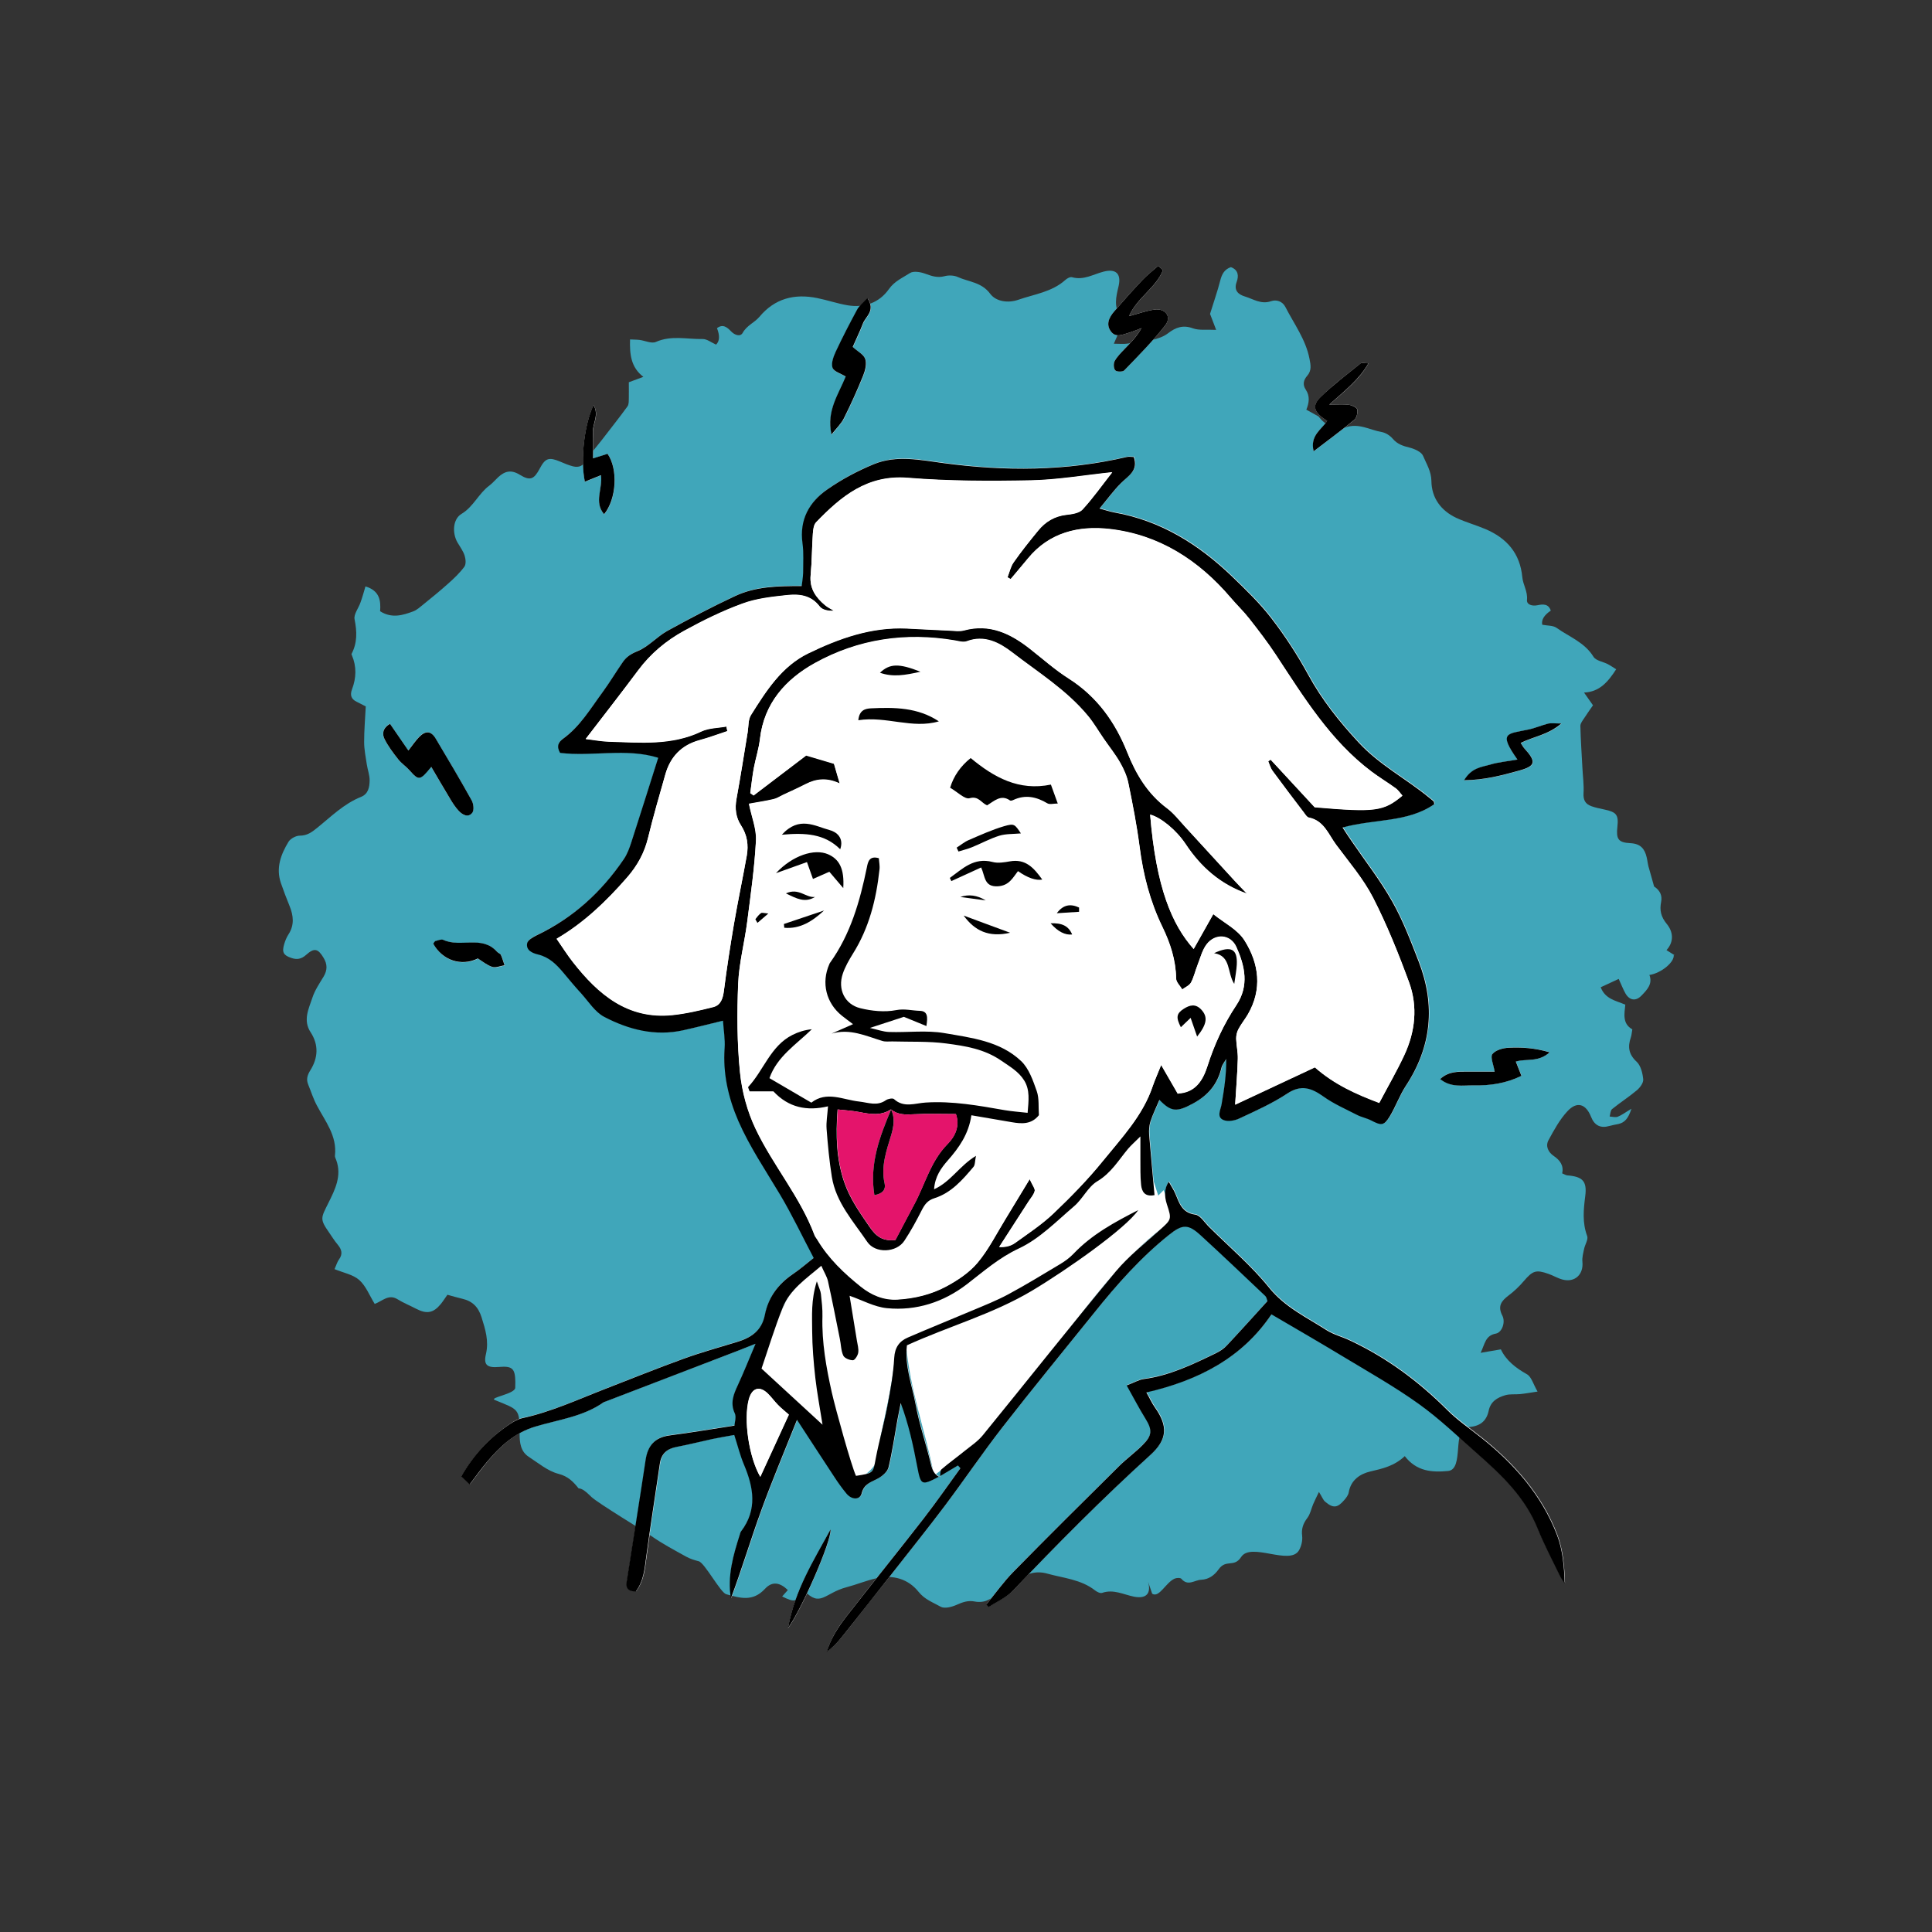 <?xml version="1.0" encoding="UTF-8"?>
<svg id="Ebene_4" data-name="Ebene 4" xmlns="http://www.w3.org/2000/svg" viewBox="0 0 190 190">
  <rect x="0" y="0" width="190" height="190" fill="#333333" stroke="none"/>
  <defs>
    <style>
      .cls-1, .cls-2, .cls-3, .cls-4 {
        stroke-width: 0px;
      }

      .cls-2 {
        fill: #40a6ba;
      }

      .cls-3 {
        fill: #e4146b;
      }

      .cls-4 {
        fill: #fff;
      }
    </style>
  </defs>
  <g>
    <path class="cls-2" d="m164.67,93.93c-.23-.14-.46-.29-.78-.49.8-.88.61-1.87.03-2.57-.58-.71-.72-1.34-.56-2.17.13-.64-.12-1.15-.69-1.52l-.48-1.71c-.13-.37-.16-.78-.25-1.16-.2-.85-.61-1.34-1.61-1.39-1.21-.06-1.4-.43-1.27-1.61.13-1.17-.09-1.45-1.28-1.7-.43-.09-.87-.18-1.29-.33-.58-.21-.8-.61-.76-1.27.05-.83-.07-1.66-.11-2.49-.07-1.38-.17-2.75-.2-4.13,0-.26.22-.53.38-.77.26-.41.55-.81.86-1.26-.27-.39-.52-.74-.88-1.25,1.54-.07,2.36-1.06,3.16-2.29-.27-.17-.53-.35-.81-.5-.48-.25-1.18-.34-1.42-.73-.87-1.42-2.39-1.96-3.64-2.85-.34-.24-.89-.2-1.4-.3q-.15-.72.84-1.39c-.23-.69-.76-.64-1.31-.53-.51.11-1.08-.05-1.03-.53.08-.83-.39-1.48-.46-2.22-.22-2.37-1.54-3.85-3.63-4.74-.94-.4-1.93-.67-2.86-1.1-1.51-.71-2.43-1.96-2.45-3.61-.01-.97-.49-1.7-.82-2.49-.16-.39-.83-.68-1.32-.81-.65-.16-1.2-.33-1.66-.87-.27-.32-.71-.6-1.12-.67-1.17-.2-2.21-.91-3.56-.44-.91.31-1.98-.22-2.61-1.08l-1.21-.67c.28-.69.37-1.33-.06-1.98-.33-.49-.21-.95.15-1.36.45-.52.34-1.06.22-1.67-.37-1.9-1.52-3.43-2.37-5.09-.29-.57-.89-.75-1.41-.57-.98.34-1.74-.21-2.56-.46-.67-.2-1.13-.6-.82-1.44.22-.6.16-1.18-.57-1.45-.66.23-.89.71-1.05,1.33-.26,1.03-.62,2.03-1,3.27.11.29.32.85.6,1.57-.94-.05-1.67.07-2.28-.15-.98-.36-1.69-.1-2.46.49-.44.34-1.03.53-1.58.66-.82.18-1.66.26-2.5.36-.32.04-.65,0-1.24,0,.25-.59.44-.96.55-1.35.11-.4.36-.99.18-1.22-.79-1.02-.51-2.04-.26-3.11.27-1.19-.26-1.72-1.47-1.41-1.03.26-1.97.88-3.12.55-.18-.05-.49.12-.66.28-1.32,1.18-3.04,1.39-4.62,1.94-1,.35-2.19.18-2.76-.59-.85-1.15-2.11-1.16-3.19-1.65-.37-.17-.9-.19-1.3-.08-.68.18-1.23,0-1.86-.23-.47-.18-1.19-.31-1.54-.08-.72.47-1.52.79-2.08,1.59-.95,1.34-2.42,1.86-4.07,1.58-1-.17-1.98-.51-2.98-.71-2.23-.45-4.16.03-5.68,1.85-.48.57-1.24.84-1.64,1.57-.23.42-.79.23-1.15-.15-.38-.4-.8-.75-1.38-.31q.44,1.11-.09,1.62c-.47-.21-.9-.56-1.32-.55-1.53.03-3.08-.39-4.61.29-.42.18-1.05-.13-1.58-.2-.31-.04-.63-.03-.95-.05-.04,1.46.08,2.74,1.31,3.68-.58.22-.99.37-1.43.53,0,.55.01,1.03,0,1.52-.01.29.02.64-.13.85-.81,1.12-1.67,2.19-2.51,3.29-.51.66-1.08,1.28-1.51,1.99-.34.57-.75.77-1.34.62-.43-.11-.84-.28-1.25-.46-1.12-.47-1.47-.36-2.02.68-.56,1.05-.93,1.24-1.96.61-.86-.53-1.47-.36-2.12.23-.29.27-.55.58-.86.82-1.07.78-1.57,2.09-2.76,2.8-.85.51-.92,1.87-.4,2.79.25.43.56.84.71,1.3.11.34.16.86-.03,1.11-.46.62-1.04,1.17-1.63,1.69-.78.7-1.6,1.36-2.41,2.02-.3.24-.6.52-.95.66-1.06.4-2.14.73-3.29,0,.08-1.02-.03-2.02-1.44-2.44-.17.58-.31,1.09-.49,1.58-.19.56-.68,1.16-.58,1.65.24,1.2.28,2.31-.3,3.41-.02.03.03.09.04.14.47,1.11.43,2.22.01,3.33-.21.56-.1.96.45,1.23.26.13.52.26.9.46-.06,1.17-.16,2.34-.16,3.5,0,.73.15,1.46.26,2.19.08.54.29,1.07.28,1.6-.01.63-.12,1.32-.85,1.61-1.68.67-2.94,1.94-4.32,3.05-.52.42-.97.76-1.7.76-.37,0-.9.28-1.1.59-.76,1.25-1.27,2.59-.75,4.09.26.75.54,1.49.84,2.22.39.96.5,1.88-.1,2.81-.19.29-.32.62-.42.95-.24.8-.08,1.1.68,1.36.55.19.99.14,1.48-.3.81-.73,1.18-.6,1.72.31.37.62.37,1.19,0,1.82-.41.68-.87,1.35-1.11,2.09-.36,1.09-.95,2.21-.17,3.4.81,1.24.73,2.53-.04,3.75-.29.47-.41.88-.2,1.39.28.68.5,1.4.85,2.05.82,1.56,2,2.98,1.78,4.93-.02.14.07.29.12.43.58,1.55-.12,2.94-.76,4.22-.73,1.48-.88,1.57.05,2.9.28.4.54.83.86,1.21.4.48.52.93.12,1.47-.16.22-.24.51-.43.94.87.36,1.82.53,2.43,1.07.66.59,1.01,1.53,1.52,2.35.76-.28,1.37-1,2.24-.46.58.36,1.23.62,1.84.94,1.05.54,1.69.42,2.43-.48.21-.26.39-.55.64-.9.51.14.97.28,1.45.39,1.01.23,1.59.81,1.91,1.83.37,1.19.73,2.31.43,3.61-.26,1.09.13,1.37,1.29,1.27,1.29-.11,1.58.15,1.6,1.45,0,.2-.01.4-.01.59,0,.62-2.6.97-2.01,1.21,2.34.96,2.46.81,2.44,3.33,0,.84.09,1.73.89,2.25.95.62,1.88,1.41,2.93,1.68.95.24,1.48.8,1.98,1.43.08,0,.16.02.27.06.38.16.69.5,1,.79.69.64,5.16,3.33,5.92,3.86,1.07.75,2.25,1.37,3.4,2.01.38.21.81.34,1.23.45.57.14,2.14,3.09,2.7,3.24,1.35.37,2.6.78,3.81-.53.74-.8,1.5-.6,2.25.12-.18.2-.36.41-.56.63,1.25.62,1.47.55,1.99-.53l.15-.07c1.63,1.73,2,.27,4.2-.31.99-.26,1.94-.66,2.93-.88,1.63-.37,3.13.06,4.15,1.34.61.76,1.43,1.04,2.17,1.46.37.21,1.07.03,1.53-.17.61-.27,1.15-.48,1.84-.34.41.08.93.04,1.29-.16,1.05-.56,2.3-.64,3.09-1.84.52-.8,1.7-1.04,2.72-.75,1.61.45,3.34.57,4.72,1.66.18.14.5.3.68.24,1.12-.39,2.1.16,3.14.37,1.22.24,1.72-.32,1.38-1.49l.41,1.2c.69.44,1.34-1.1,2.2-1.48.2-.09.58-.1.68.02.63.75,1.29.12,1.92.09.75-.03,1.3-.42,1.73-1.02.74-1.05,1.52-.14,2.22-1.22.97-1.49,4.8.88,5.69-.66.23-.4.36-.95.31-1.4-.09-.7.09-1.23.51-1.78.29-.38.38-.9.57-1.35.12-.29.27-.57.57-1.21.3.47.4.78.61.96.79.67,1.21.62,1.88-.16.19-.22.4-.49.44-.76.21-1.22,1.13-1.82,2.12-2.05,1.2-.28,2.37-.54,3.39-1.51,1.17,1.51,2.68,1.61,4.26,1.46,1.63-.16.34-4.25,1.97-4.32,1.12-.05,1.8-.55,2.02-1.59.19-.94.86-1.31,1.63-1.54.46-.14.98-.06,1.46-.11.5-.05.99-.14,1.72-.25-.43-.74-.6-1.45-1.04-1.7-1.1-.62-2.04-1.34-2.57-2.45-.66.11-1.21.21-1.99.34.44-.91.46-1.7,1.5-1.89.6-.11.97-1.12.64-1.76-.49-.95-.1-1.45.61-1.99.55-.41,1.06-.9,1.51-1.43.86-1,1.18-1.13,2.4-.7.47.16.9.43,1.38.56,1.22.33,2.1-.49,1.97-1.75-.04-.41.08-.85.17-1.27.09-.43.42-.92.3-1.25-.49-1.32-.36-2.6-.19-3.94.19-1.48-.28-1.91-1.76-2.03-.14-.01-.27-.1-.51-.2.17-.76-.2-1.28-.83-1.71-.53-.36-.84-.96-.51-1.56.54-.99,1.09-2.01,1.85-2.83.94-1.02,1.82-.74,2.33.54q.5,1.28,1.81.9c.28-.08.58-.13.87-.19.63-.14.98-.54,1.29-1.5-.64.38-.97.64-1.34.78-.23.09-.53,0-.8-.02.07-.25.07-.59.24-.73.8-.65,1.68-1.21,2.46-1.87.3-.26.64-.73.6-1.07-.06-.6-.24-1.34-.65-1.72-.79-.73-.88-1.47-.57-2.38.08-.23.09-.48.15-.8-1-.56-.78-1.54-.69-2.43-.95-.4-1.98-.55-2.42-1.71.6-.28,1.12-.52,1.77-.82.26.56.43,1.01.66,1.42.4.7,1.02.8,1.58.22.54-.56,1.12-1.14.78-2.03,1.15-.17,2.45-1.25,2.39-1.93Z"/>
    <path class="cls-2" d="m41.94,119.39c.14-.1.3-.28.43-.27"/>
  </g>
  <path class="cls-4" d="m114.44,117.06c.28.7.47,1.18.66,1.66.29.73.16,1.32-.51,1.82-4.98,3.73-8.32,8.93-12.19,13.65-1.98,2.41-3.83,4.94-5.94,7.22-1.26,1.36-2.9,2.36-4.6,3.7-.85-4.43-2.4-8.41-2.74-12.89,9.6-3,18.12-7.77,25.31-15.17Z"/>
  <path class="cls-4" d="m83.24,145.93c-1.58-1.29-1.12-8.37-.4-3.84-1.83-1.67-6.53-5.59-9.22-6.87.66-1.91,2.73-5.01,3.59-7.08.36-.86,1.13-1.57,1.8-2.27.66-.7,1.42-1.32,2.36-2.18.46,2.63,6.74,2.56,10.05,2.4,1.67-.08,4.12-4.12,5.79-4.13,1.21,0,14.15-11.64,15.52-11.71-1.06,1.17,1.13,7.24,2.09,9.98-2.14.88-19.18,11.69-21.31,12.57-1.23.51-5.34-.78-5.51.81-.3,2.97-1.06,5.89-1.63,8.83-.05.28-.14.58-.12.85.1,1.12-2.07,2.51-3.03,2.64Z"/>
  <path class="cls-4" d="m74.72,145.12c-1.06-2.52-1.26-4.95-1-7.43.05-.52.14-1.15.77-1.18.38-.02.81.29,1.15.54.73.54,1.42,1.14,2.03,1.63-1.08,2.35-1.98,4.32-2.95,6.43Z"/>
  <g>
    <path class="cls-4" d="m92.45,145.24c-.57-.27-.75-.75-.89-1.35-.46-1.93-1.12-3.82-1.48-5.77-.36-1.94-1.09-3.84-.86-5.85,4.12-1.88,8.43-3.06,12.3-5.37,3.48-2.08,9.23-6.13,10.45-7.93-2.32,1.18-4.57,2.4-6.38,4.31-.39.41-.87.75-1.36,1.04-1.66,1-3.32,2.01-5.03,2.93-1.15.62-2.38,1.1-3.58,1.61-2.1.89-4.23,1.74-6.32,2.65-.83.36-1.27.96-1.33,1.99-.09,1.59-.37,3.17-.67,4.74-.33,1.73-.82,3.44-1.15,5.17-.27,1.42-.2,1.43-1.94,1.7-.45-.96-1.09-1.94-1.37-3.01-.45-1.7-.61-3.48-1-5.2-.56-2.46-1-4.93-.92-7.46.02-.74-.07-1.49-.15-2.22-.03-.29-.18-.57-.4-1.24-.59,1.86-.47,3.39-.46,4.89,0,1.53.14,3.07.31,4.6.16,1.48.45,2.95.71,4.61-2.13-1.96-4.03-3.7-6-5.52.65-1.9,1.28-3.98,2.08-5.99.71-1.8,2.3-2.83,3.8-4.12.3.67.56,1.06.65,1.49.42,1.89.79,3.78,1.17,5.68.11.56.11,1.16.34,1.66.12.26.62.47.95.46.19,0,.48-.46.52-.75.06-.38-.07-.79-.13-1.18-.24-1.52-.49-3.04-.72-4.41,1.23.43,2.43,1.1,3.68,1.22,2.89.28,5.56-.6,7.85-2.35,1.65-1.27,3.17-2.6,5.13-3.53,2.01-.94,3.67-2.66,5.4-4.13.85-.73,1.37-1.92,2.3-2.47,1.36-.81,2.09-2.07,3.03-3.2.3-.36.67-.67,1.21-1.21,0,.97,0,1.58,0,2.2.01.86-.02,1.72.07,2.57.07.63.34,1.2,1.32,1-.19-2.02-.38-3.98-.53-5.94-.03-.43,0-.9.13-1.3.24-.74.59-1.44.88-2.13,1.17,1.22,1.71,1.22,3.33.35,1.45-.79,2.39-1.9,2.77-3.5.07-.31.31-.58.47-.87.01,1.57-.21,3.03-.46,4.48-.1.55-.49,1.23.18,1.52.43.19,1.12.06,1.58-.15,1.6-.75,3.23-1.48,4.71-2.45,1.38-.91,2.38-.54,3.56.3,1.01.72,2.17,1.23,3.29,1.8.45.23.96.32,1.4.55.97.51,1.25.53,1.81-.38.59-.97.97-2.08,1.59-3.02,2.55-3.87,2.92-7.95,1.27-12.22-.78-2.01-1.56-4.05-2.61-5.92-1.17-2.08-2.66-3.98-4.01-5.96-.27-.39-.52-.79-.87-1.31,3.15-.87,6.39-.47,9.02-2.29-.03-.16-.02-.24-.05-.27-.17-.15-.35-.28-.52-.43-2.24-1.83-4.82-3.16-6.85-5.35-1.92-2.07-3.62-4.2-4.97-6.67-1.06-1.94-2.29-3.82-3.63-5.57-1.14-1.48-2.51-2.8-3.86-4.1-3.27-3.15-7-5.49-11.57-6.3-.46-.08-.91-.24-1.47-.39.8-.95,1.4-1.78,2.12-2.51.7-.71,1.71-1.21,1.25-2.56-.26,0-.49-.04-.69,0-5.98,1.4-11.99,1.42-18.05.6-2.24-.3-4.58-.8-6.78.09-1.62.65-3.19,1.5-4.62,2.5-1.78,1.24-2.75,2.99-2.44,5.3.13.96.07,1.94.06,2.91,0,.43-.09.86-.14,1.29-2.33,0-4.52.05-6.53.98-2.27,1.06-4.5,2.22-6.69,3.44-1.03.57-1.85,1.54-2.91,1.98-.63.26-1.08.55-1.44,1.05-.69.98-1.3,2.02-2.01,2.99-1.18,1.6-2.2,3.35-3.85,4.55-.47.34-.71.74-.33,1.42,3.16.39,6.49-.5,9.65.48-.91,2.88-1.76,5.58-2.63,8.27-.19.59-.42,1.2-.76,1.71-2.19,3.23-4.99,5.79-8.54,7.47-.38.18-.9.48-.96.8-.14.7.53.97,1.08,1.1,1.08.26,1.79.97,2.46,1.76.59.7,1.17,1.4,1.79,2.08.73.8,1.35,1.82,2.25,2.29,2.41,1.26,5.01,1.93,7.77,1.32,1.26-.28,2.52-.6,3.91-.94.06.9.22,1.81.16,2.7-.18,2.52.37,4.9,1.35,7.16,1.1,2.54,2.67,4.84,4.09,7.22,1.21,2.03,2.22,4.17,3.32,6.25-.71.55-1.35,1.12-2.06,1.6-1.45.97-2.42,2.29-2.74,3.99-.3,1.59-1.37,2.26-2.76,2.68-1.75.53-3.51,1.02-5.22,1.64-2.58.93-5.12,1.96-7.67,2.95-2.71,1.05-5.35,2.29-8.22,2.9-.43.09-.86.33-1.23.59-1.96,1.33-3.55,3.01-4.76,5.13.26.25.5.48.83.79.6-.78,1.13-1.52,1.71-2.22,1.3-1.55,2.73-2.87,4.76-3.47,2.27-.67,4.7-.97,6.71-2.39.04-.03.11-.04.16-.06,4.42-1.7,8.84-3.39,13.26-5.09.39-.15.78-.31,1.51-.6-.67,1.58-1.17,2.85-1.74,4.07-.42.9-.77,1.75-.3,2.77.16.35-.02.86-.03,1.21-2.21.34-4.28.69-6.35.96-1.47.19-2.18.99-2.39,2.42-.6,4.01-1.25,8.01-1.87,12.02-.11.7.28.9.91.91.77-1.02.86-2.21,1.02-3.4.41-3.06.9-6.11,1.34-9.16.14-.99.71-1.48,1.67-1.66,1.17-.21,2.32-.52,3.49-.77.71-.15,1.43-.26,2.16-.4.34,1.05.57,2,.94,2.88.95,2.25,1.36,4.45-.26,6.58-.07.09-.09.21-.13.32-.66,2.04-1.25,4.09-.88,6.29,1.07-2.86,1.95-5.78,2.98-8.64,1.04-2.87,2.23-5.67,3.52-8.92,1.38,2.11,2.51,3.87,3.66,5.6.37.57.77,1.12,1.2,1.65.52.63,1.33.67,1.5-.02.25-.98,1-1.11,1.67-1.5.4-.23.87-.64.97-1.05.37-1.55.59-3.13.88-4.7.1-.55.21-1.09.32-1.63.76,2.07,1.22,4.12,1.61,6.18.36,1.94.4,1.98,2.21,1.02.6-.36,1.2-.71,1.8-1.07.08.09.16.18.24.27-1.2,1.65-2.36,3.33-3.61,4.94-2.49,3.21-5.04,6.36-7.54,9.56-.85,1.08-1.61,2.22-2,3.58.57-.43,1.05-.92,1.47-1.45,1.71-2.15,3.4-4.31,5.1-6.46,1.69-2.16,3.41-4.3,5.06-6.49,1.92-2.56,3.71-5.22,5.68-7.74,2.95-3.79,6-7.5,9.01-11.24,2.22-2.77,4.56-5.42,7.35-7.65,1.32-1.05,1.87-1.09,3.11.05,2.15,1.96,4.25,3.97,6.36,5.97.11.1.13.3.21.49-1.33,1.46-2.64,2.92-3.98,4.35-.31.33-.71.59-1.11.79-2.26,1.09-4.52,2.19-7.06,2.53-.52.07-1.01.37-1.7.63.69,1.23,1.24,2.27,1.85,3.27.67,1.09.68,1.62-.26,2.57-.72.73-1.57,1.33-2.3,2.06-3.49,3.46-6.98,6.92-10.43,10.43-.97.99-1.78,2.14-2.66,3.21.08.08.16.16.24.25.79-.52,1.72-.92,2.36-1.59,4.38-4.6,8.84-9.1,13.54-13.37,1.68-1.52,1.73-2.85.43-4.68-.27-.39-.47-.83-.83-1.46,5.15-1.19,9.42-3.39,12.3-7.68,2.44,1.43,4.72,2.74,6.96,4.1,2.53,1.53,5.13,2.99,7.53,4.71,2.08,1.49,3.94,3.29,5.87,4.99,2.37,2.09,4.62,4.26,5.83,7.3.61,1.54,1.4,3,2.12,4.5.15.31.36.59.53.88-.06-1.66-.19-3.29-.75-4.76-1.51-3.94-4.22-7.02-7.5-9.62-1.12-.89-2.31-1.71-3.32-2.71-2.81-2.82-5.96-5.14-9.57-6.83-.76-.36-1.61-.57-2.31-1.02-1.95-1.26-4.05-2.23-5.61-4.15-1.75-2.16-3.91-4-5.9-5.97-.45-.44-.87-1.16-1.38-1.23-1.3-.18-1.56-1.12-1.95-2.05-.16-.39-.41-.75-.65-1.18q-.62.89-.18,2.23c.48,1.46.45,1.47-.68,2.49-1.48,1.34-3.09,2.58-4.35,4.1-4.42,5.32-8.71,10.75-13.08,16.11-.49.6-1.17,1.05-1.78,1.54-.76.61-1.55,1.17-2.28,1.81-.15.13-.1.49-.14.74Zm-50.04-69.82c.66,1.13,1.23,2.11,1.82,3.08.27.44.54.88.89,1.25.37.39.92.69,1.32.16.19-.25.13-.87-.06-1.2-1.14-2.04-2.33-4.06-3.53-6.07-.47-.78-1.01-.83-1.65-.16-.34.35-.62.77-1.05,1.32-.65-.94-1.2-1.75-1.81-2.63-.73.44-.78,1.01-.52,1.53.36.7.84,1.34,1.33,1.96.31.4.76.69,1.1,1.07.93,1.06,1.03,1.06,2.15-.32ZM114.37,26.57c-.15-.14-.3-.28-.46-.43-.53.47-1.1.92-1.59,1.43-.94.99-1.85,2.02-2.74,3.05-.51.59-.85,1.3-.3,2.01.48.61,1.16.26,1.75.09.42-.12.82-.3,1.23-.45-.48.85-1.09,1.44-1.67,2.06-.35.37-.73.74-.97,1.18-.13.24-.11.74.06.91.15.15.73.15.89,0,1.38-1.44,2.8-2.86,4.02-4.42.66-.85.02-1.71-1.08-1.55-.81.12-1.6.4-2.48.64.82-1.83,2.66-2.78,3.34-4.52Zm-29.05,2.76c-.43.48-.81.77-1.01,1.14-.73,1.35-1.44,2.72-2.09,4.11-.23.49-.48,1.15-.33,1.6.13.38.82.57,1.3.87-.7,1.74-1.93,3.37-1.4,5.7.49-.63.95-1.06,1.22-1.59.69-1.38,1.32-2.79,1.9-4.21.2-.5.36-1.16.2-1.63-.15-.45-.75-.74-1.23-1.18.33-.74.7-1.51,1-2.3.27-.71,1.27-1.26.45-2.5Zm64.32,76.48c-.22-.56-.38-.96-.56-1.42,1.02-.32,2.19.12,3.33-.91-1.53-.44-2.77-.5-3.99-.45-.57.03-1.32.22-1.64.62-.23.29.11,1.04.22,1.73-.89,0-1.8,0-2.71,0-.9,0-1.82-.05-2.65.73,1.07.87,2.23.6,3.32.62,1.59.03,3.14-.19,4.68-.94Zm-20.44-61.43c1.41-1.08,2.73-2.05,3.99-3.09.24-.2.35-.71.29-1.03-.05-.21-.51-.41-.82-.45-.51-.07-1.03-.02-1.93-.02,1.58-1.4,2.93-2.43,3.86-4.06-.38,0-.66-.09-.78.01-1.33,1.07-2.7,2.1-3.91,3.28-.92.89-.69,1.55.63,2.37-.56.86-1.72,1.43-1.33,2.99Zm-71.67,3c.61-.25,1.08-.44,1.58-.64.19,1.32-.72,2.65.31,3.84,1.22-1.48,1.39-4.43.34-5.94-.44.14-.9.28-1.43.45,0-.91.04-1.75-.01-2.59-.05-.82.65-1.65.06-2.66-.92,1.96-1.31,5.38-.85,7.55Zm86.46,29.36c2.07-.02,3.76-.49,5.44-.95,1.62-.45,1.69-.87.51-2.17-.13-.14-.22-.32-.37-.55,1.3-.64,2.69-.78,4-1.91-.69,0-1.01-.06-1.3.01-.66.16-1.3.45-1.96.59-2.08.44-2.96.24-1.06,2.95-.94.17-1.85.24-2.7.5-.83.25-1.82.3-2.55,1.54Zm-96.99,17.53c.46.28.91.67,1.43.84.35.11.8-.09,1.21-.16-.12-.34-.21-.7-.36-1.02-.06-.14-.28-.2-.39-.32-1.47-1.65-3.6-.38-5.27-1.16-.2-.1-.53.05-.79.12-.09.02-.14.17-.2.26.89,1.63,2.74,2.26,4.38,1.45Zm30.5,65.85c1.26-1.66,4.29-8.53,4.19-9.7-1.71,3.13-3.5,5.95-4.19,9.7Z"/>
    <path class="cls-1" d="m92.41,145.19c-1.82.95-1.85.91-2.22-1.03-.39-2.06-.84-4.11-1.61-6.18-.11.54-.22,1.09-.32,1.63-.28,1.57-.51,3.15-.88,4.7-.1.41-.57.82-.97,1.05-.67.39-1.43.51-1.67,1.5-.17.68-.98.65-1.5.02-.43-.52-.83-1.08-1.2-1.65-1.15-1.74-2.28-3.49-3.66-5.6-1.29,3.24-2.48,6.05-3.52,8.92-1.04,2.86-1.91,5.78-2.98,8.64-.37-2.2.23-4.25.88-6.29.03-.11.06-.23.13-.32,1.62-2.14,1.21-4.33.26-6.58-.37-.88-.6-1.83-.94-2.88-.72.13-1.44.25-2.16.4-1.16.25-2.32.55-3.49.77-.97.18-1.53.67-1.67,1.66-.44,3.05-.93,6.1-1.34,9.16-.16,1.19-.25,2.38-1.02,3.4-.62,0-1.01-.21-.91-.91.62-4.01,1.27-8.01,1.87-12.02.21-1.43.92-2.23,2.39-2.42,2.08-.27,4.14-.62,6.35-.96.02-.35.2-.86.03-1.21-.47-1.02-.12-1.87.3-2.77.57-1.23,1.07-2.49,1.74-4.07-.73.29-1.12.45-1.51.6-4.42,1.7-8.84,3.4-13.26,5.09-.05.02-.12.03-.16.06-2.01,1.42-4.44,1.71-6.71,2.39-2.03.6-3.46,1.93-4.76,3.47-.58.69-1.11,1.43-1.71,2.22-.33-.31-.57-.54-.83-.79,1.21-2.13,2.79-3.81,4.76-5.13.37-.25.8-.49,1.23-.59,2.87-.62,5.51-1.85,8.22-2.9,2.55-.99,5.09-2.02,7.67-2.95,1.71-.62,3.48-1.11,5.22-1.64,1.39-.42,2.45-1.09,2.76-2.68.33-1.7,1.3-3.01,2.74-3.99.71-.48,1.35-1.04,2.06-1.6-1.1-2.08-2.11-4.22-3.32-6.25-1.42-2.38-2.98-4.68-4.09-7.22-.98-2.27-1.53-4.65-1.35-7.16.06-.89-.1-1.8-.16-2.7-1.4.34-2.65.66-3.91.94-2.76.61-5.36-.06-7.77-1.32-.9-.47-1.53-1.49-2.25-2.29-.62-.67-1.2-1.38-1.79-2.08-.67-.8-1.38-1.5-2.46-1.76-.54-.13-1.21-.4-1.08-1.1.06-.32.59-.62.96-.8,3.55-1.69,6.35-4.25,8.54-7.47.35-.51.57-1.12.76-1.71.87-2.69,1.72-5.39,2.63-8.27-3.16-.98-6.49-.09-9.65-.48-.39-.68-.14-1.08.33-1.42,1.65-1.2,2.67-2.95,3.85-4.55.71-.97,1.32-2,2.01-2.99.35-.5.8-.79,1.44-1.05,1.06-.43,1.89-1.41,2.91-1.98,2.19-1.21,4.42-2.38,6.69-3.44,2.01-.94,4.21-.98,6.53-.98.05-.43.13-.86.14-1.29,0-.97.07-1.96-.06-2.91-.32-2.31.65-4.06,2.44-5.3,1.43-1,3.01-1.84,4.62-2.5,2.2-.89,4.54-.39,6.78-.09,6.06.82,12.07.8,18.05-.6.21-.05.43,0,.69,0,.47,1.35-.54,1.85-1.25,2.56-.72.72-1.32,1.55-2.12,2.51.55.15,1,.3,1.47.39,4.56.81,8.29,3.15,11.57,6.3,1.35,1.3,2.72,2.62,3.86,4.1,1.35,1.75,2.57,3.63,3.63,5.57,1.35,2.47,3.05,4.6,4.97,6.67,2.03,2.19,4.61,3.52,6.85,5.35.17.14.36.28.52.43.03.03.02.11.05.27-2.63,1.82-5.87,1.42-9.02,2.29.34.52.6.92.87,1.31,1.35,1.98,2.84,3.88,4.01,5.96,1.06,1.87,1.83,3.91,2.61,5.92,1.65,4.27,1.28,8.35-1.27,12.22-.62.95-1,2.05-1.59,3.02-.56.91-.83.89-1.81.38-.44-.23-.96-.32-1.4-.55-1.11-.57-2.28-1.08-3.29-1.8-1.18-.84-2.19-1.21-3.56-.3-1.47.97-3.1,1.7-4.71,2.45-.46.22-1.15.34-1.58.15-.68-.29-.28-.98-.18-1.52.25-1.46.48-2.92.46-4.48-.16.29-.4.56-.47.87-.38,1.61-1.32,2.71-2.77,3.5-1.61.87-2.16.86-3.33-.35-.29.69-.64,1.4-.88,2.13-.13.41-.16.87-.13,1.3.16,1.96.35,3.92.53,5.94-.98.2-1.25-.37-1.32-1-.09-.85-.06-1.71-.07-2.57,0-.61,0-1.23,0-2.2-.54.54-.9.85-1.21,1.21-.94,1.13-1.67,2.39-3.03,3.2-.93.56-1.44,1.75-2.3,2.47-1.73,1.48-3.39,3.19-5.4,4.13-1.97.92-3.48,2.26-5.13,3.53-2.3,1.76-4.97,2.63-7.85,2.35-1.25-.12-2.45-.8-3.68-1.22.22,1.37.47,2.89.72,4.41.06.39.19.8.13,1.18-.04.29-.34.75-.52.75-.33,0-.83-.2-.95-.46-.23-.5-.22-1.11-.34-1.66-.38-1.89-.75-3.79-1.17-5.68-.1-.43-.36-.83-.65-1.49-1.51,1.29-3.09,2.33-3.8,4.12-.8,2.01-1.43,4.09-2.08,5.99,1.97,1.81,3.87,3.56,6,5.52-.26-1.66-.54-3.13-.71-4.61-.17-1.53-.3-3.07-.31-4.6,0-1.49-.13-3.02.46-4.89.22.67.37.94.4,1.24.08.74.17,1.48.15,2.22-.07,2.54.37,5,.92,7.46.39,1.72,1.93,7.24,2.38,8.21,1.74-.27,1.68-.28,1.94-1.7.33-1.73.82-3.44,1.15-5.17.3-1.57.58-3.15.67-4.74.06-1.02.5-1.63,1.33-1.99,2.1-.91,4.22-1.76,6.32-2.65,1.21-.51,2.43-.99,3.58-1.61,1.71-.92,3.36-1.93,5.03-2.93.49-.29.97-.63,1.36-1.04,1.81-1.91,4.07-3.13,6.38-4.31-1.22,1.8-6.97,5.85-10.45,7.93-3.87,2.31-8.18,3.49-12.3,5.37-.24,2.01.5,3.91.86,5.85.36,1.95,1.02,3.84,1.48,5.77.14.6.32,1.08.89,1.35l-.05-.04Zm23.44-37.64c1.72-.08,2.45-1.31,2.89-2.68.68-2.14,1.61-4.15,2.85-6.01,1.27-1.9.84-3.84,0-5.69-.57-1.27-2.09-1.39-2.94-.27-.43.57-.61,1.33-.88,2.01-.23.58-.36,1.2-.65,1.74-.16.29-.56.46-.86.68-.21-.36-.59-.71-.6-1.07-.03-1.81-.57-3.47-1.35-5.08-1.21-2.49-1.89-5.12-2.24-7.86-.27-2.09-.67-4.17-1.1-6.24-.14-.71-.45-1.41-.81-2.04-.47-.83-1.08-1.58-1.62-2.37-.52-.75-.97-1.54-1.55-2.24-2.1-2.54-4.9-4.27-7.46-6.25-1.24-.95-2.7-1.75-4.46-1.09-.34.13-.79-.02-1.18-.08-4.85-.82-9.51-.13-13.77,2.23-2.85,1.58-4.99,3.94-5.39,7.46-.11.96-.42,1.89-.6,2.84-.15.82-.24,1.64-.35,2.47.11.08.22.16.33.23,1.78-1.35,3.55-2.7,5.17-3.93.94.28,1.72.51,2.73.81.15.51.36,1.23.57,1.96-1.26-.59-2.31-.48-3.36.06-.74.38-1.5.72-2.25,1.07-.3.14-.59.33-.91.41-.75.17-1.52.29-2.41.45.26,1.28.75,2.46.69,3.61-.14,2.67-.52,5.33-.86,7.98-.26,2.04-.8,4.06-.89,6.1-.12,2.9-.11,5.83.18,8.72.19,1.89.72,3.85,1.54,5.56,1.71,3.59,4.38,6.67,5.79,10.44.06.16.18.29.27.44,1.1,1.85,2.64,3.31,4.28,4.62,1.01.81,2.22,1.36,3.63,1.27,1.68-.1,3.3-.5,4.75-1.27,1.14-.61,2.3-1.38,3.11-2.35,1.09-1.3,1.86-2.86,2.76-4.32.73-1.19,1.45-2.39,2.36-3.89.29.64.55.94.49,1.17-.09.37-.39.68-.6,1.02-.96,1.49-1.93,2.99-2.89,4.48.65.03,1.15-.11,1.55-.39,1.29-.93,2.63-1.81,3.78-2.9,1.71-1.63,3.38-3.33,4.86-5.16,1.86-2.3,3.94-4.47,4.91-7.37.2-.59.46-1.15.83-2.08.63,1.09,1.12,1.94,1.64,2.84Zm-44.41-36.1c.03.15.06.29.09.44-.91.3-1.81.64-2.74.89-1.76.48-2.85,1.62-3.35,3.34-.59,2.08-1.2,4.17-1.71,6.27-.36,1.48-1.05,2.73-2.05,3.88-2.04,2.34-4.25,4.47-6.94,6.04.57.82,1.05,1.59,1.61,2.3,2.49,3.17,5.38,5.64,9.77,5.2,1.35-.14,2.7-.45,4.02-.79.74-.19.95-.84,1.05-1.59.28-2.2.62-4.39.99-6.58.38-2.24.86-4.47,1.26-6.72.18-1.04.04-2.03-.56-2.96-.52-.79-.62-1.67-.45-2.63.4-2.18.74-4.37,1.1-6.56.09-.56.04-1.22.32-1.67,1.49-2.37,3.01-4.79,5.63-6.07,3.04-1.49,6.22-2.61,9.7-2.45,1.42.06,2.84.15,4.25.21.46.02.94.09,1.37-.02,2.53-.69,4.57.31,6.49,1.81,1.26.99,2.46,2.07,3.81,2.92,2.78,1.77,4.57,4.27,5.76,7.26.86,2.16,2,4.07,3.9,5.49.68.51,1.21,1.2,1.79,1.83,1.62,1.76,3.23,3.53,4.85,5.29.4.44.82.86,1.23,1.29-2.62-.92-4.53-2.62-6.02-4.86-.94-1.41-2.46-2.64-3.5-2.91.59,7.17,2.14,10.81,4.28,13.21.66-1.18,1.29-2.3,1.93-3.43,1.03.84,2.39,1.5,3.07,2.59,1.43,2.27,1.77,4.8.32,7.29-.29.49-.66.94-.92,1.44-.15.28-.23.62-.22.94.02.66.18,1.32.16,1.98-.04,1.42-.16,2.83-.26,4.5,2.75-1.28,5.3-2.48,7.84-3.67,1.93,1.7,4.08,2.65,6.33,3.5.88-1.67,1.74-3.14,2.46-4.69,1.08-2.31,1.35-4.77.47-7.18-1.04-2.83-2.17-5.64-3.54-8.32-.96-1.86-2.37-3.5-3.63-5.2-.75-1.01-1.19-2.37-2.69-2.67-.18-.04-.34-.3-.47-.48-1.04-1.37-2.08-2.73-3.09-4.11-.2-.27-.29-.63-.43-.95.08-.05.16-.1.24-.16,1.43,1.55,2.86,3.09,4.33,4.68,5.97.51,6.77.41,8.63-1.14-.22-.24-.4-.53-.65-.71-.78-.57-1.62-1.07-2.39-1.65-4.06-3.06-6.66-7.32-9.4-11.48-.81-1.23-1.71-2.4-2.62-3.56-.56-.72-1.23-1.35-1.82-2.05-3.16-3.71-7.06-6.22-11.93-6.77-3.03-.34-5.92.34-8.02,2.9-.56.68-1.14,1.35-1.7,2.03-.1-.06-.21-.12-.31-.18.2-.5.31-1.05.61-1.48.76-1.07,1.58-2.1,2.41-3.12.71-.87,1.61-1.41,2.77-1.55.55-.06,1.26-.16,1.59-.52,1.03-1.12,1.91-2.37,2.92-3.66-2.77.29-5.36.74-7.96.8-4.05.08-8.12.08-12.15-.25-3.98-.32-6.55,1.82-9.01,4.37-.24.25-.29.73-.32,1.1-.09,1.37-.09,2.75-.22,4.11-.12,1.3.51,2.18,1.42,2.94.26.22.59.37.88.55-.59.04-1.16-.08-1.42-.43-.86-1.13-2.05-1.23-3.24-1.1-1.47.16-2.98.32-4.35.83-1.98.72-3.89,1.66-5.74,2.68-1.75.96-3.29,2.24-4.51,3.88-1.66,2.23-3.36,4.41-5.16,6.75.86.1,1.58.24,2.31.26,3.07.09,6.16.39,9.08-1.01.73-.35,1.63-.33,2.45-.48Zm6.13,67.66c-.39-.34-.74-.62-1.05-.94-.36-.36-.66-.79-1.02-1.14-.81-.77-1.55-.52-1.85.61-.53,1.97,0,5.63,1.13,7.6.93-2.02,1.82-3.98,2.81-6.12Z"/>
    <path class="cls-1" d="m92.45,145.24c.04-.25-.01-.61.14-.74.73-.63,1.53-1.2,2.28-1.81.61-.49,1.29-.94,1.78-1.54,4.37-5.36,8.66-10.79,13.08-16.11,1.27-1.52,2.87-2.76,4.35-4.1,1.13-1.02,1.16-1.03.68-2.49q-.44-1.34.18-2.23c.24.44.49.79.65,1.18.39.93.65,1.87,1.95,2.05.51.07.93.79,1.38,1.23,1.99,1.97,4.15,3.8,5.9,5.97,1.55,1.92,3.66,2.89,5.61,4.15.7.45,1.55.66,2.31,1.02,3.61,1.69,6.75,4.01,9.57,6.83,1,1.01,2.2,1.82,3.32,2.71,3.28,2.6,5.99,5.68,7.5,9.62.56,1.46.69,3.09.75,4.76-.18-.29-.39-.57-.53-.88-.72-1.49-1.5-2.96-2.12-4.5-1.21-3.04-3.46-5.21-5.83-7.3-1.93-1.7-3.79-3.5-5.87-4.99-2.4-1.72-5-3.18-7.53-4.71-2.25-1.36-4.52-2.67-6.96-4.1-2.88,4.28-7.16,6.49-12.3,7.68.36.63.55,1.07.83,1.46,1.3,1.83,1.25,3.16-.43,4.68-4.7,4.27-9.17,8.77-13.54,13.37-.64.67-1.57,1.07-2.36,1.59-.08-.08-.16-.16-.24-.25.88-1.07,1.69-2.22,2.66-3.21,3.44-3.51,6.94-6.97,10.43-10.43.73-.72,1.58-1.33,2.3-2.06.94-.94.93-1.48.26-2.57-.62-1-1.16-2.04-1.85-3.27.69-.26,1.18-.56,1.7-.63,2.54-.34,4.8-1.44,7.06-2.53.41-.2.81-.46,1.11-.79,1.34-1.43,2.65-2.89,3.98-4.35-.08-.19-.1-.39-.21-.49-2.11-2-4.22-4.01-6.36-5.97-1.24-1.14-1.8-1.1-3.11-.05-2.79,2.23-5.13,4.88-7.35,7.65-3.01,3.74-6.06,7.45-9.01,11.24-1.96,2.52-3.76,5.18-5.68,7.74-1.65,2.19-3.37,4.33-5.06,6.49-1.69,2.16-3.39,4.32-5.1,6.46-.42.53-.9,1.02-1.47,1.45.39-1.35,1.16-2.5,2-3.58,2.5-3.2,5.05-6.35,7.54-9.56,1.25-1.61,2.41-3.29,3.61-4.94-.08-.09-.16-.18-.24-.27-.6.36-1.2.71-1.8,1.07,0,0,.05.05.05.05Z"/>
    <path class="cls-1" d="m42.41,75.42c-1.12,1.38-1.22,1.37-2.15.32-.34-.38-.79-.67-1.1-1.07-.49-.62-.97-1.26-1.33-1.96-.27-.52-.21-1.09.52-1.53.61.88,1.16,1.69,1.81,2.63.43-.55.71-.97,1.05-1.32.65-.67,1.19-.62,1.65.16,1.2,2.01,2.39,4.02,3.53,6.07.18.32.25.95.06,1.2-.4.53-.95.22-1.32-.16-.35-.37-.63-.81-.89-1.25-.59-.97-1.16-1.96-1.82-3.08Z"/>
    <path class="cls-1" d="m114.37,26.57c-.69,1.74-2.53,2.69-3.34,4.52.88-.23,1.67-.52,2.48-.64,1.1-.16,1.75.7,1.08,1.55-1.23,1.57-2.64,2.99-4.02,4.42-.15.16-.74.16-.89,0-.17-.17-.19-.67-.06-.91.24-.44.62-.81.97-1.18.59-.62,1.2-1.21,1.67-2.06-.41.15-.81.33-1.23.45-.59.17-1.27.52-1.75-.09-.56-.71-.21-1.42.3-2.01.89-1.03,1.8-2.06,2.74-3.05.49-.52,1.06-.96,1.59-1.43.15.14.3.28.46.43Z"/>
    <path class="cls-1" d="m85.31,29.32c.82,1.25-.18,1.79-.45,2.5-.3.79-.68,1.56-1,2.3.48.44,1.08.74,1.23,1.18.16.47,0,1.13-.2,1.63-.58,1.43-1.21,2.84-1.9,4.21-.26.53-.72.96-1.22,1.59-.52-2.33.7-3.96,1.4-5.7-.48-.3-1.17-.49-1.3-.87-.15-.45.1-1.1.33-1.6.65-1.39,1.36-2.76,2.09-4.11.21-.38.58-.67,1.01-1.14Z"/>
    <path class="cls-1" d="m149.63,105.8c-1.54.75-3.09.97-4.68.94-1.09-.02-2.25.25-3.32-.62.84-.78,1.76-.72,2.65-.73.91,0,1.82,0,2.71,0-.11-.7-.45-1.44-.22-1.73.32-.4,1.06-.6,1.64-.62,1.22-.05,2.46,0,3.99.45-1.14,1.02-2.3.59-3.33.91.18.46.34.86.56,1.42Z"/>
    <path class="cls-1" d="m129.19,44.38c-.39-1.55.77-2.13,1.33-2.99-1.32-.82-1.55-1.48-.63-2.37,1.22-1.18,2.59-2.21,3.91-3.28.13-.1.4-.01.78-.01-.94,1.62-2.28,2.65-3.86,4.06.9,0,1.43-.05,1.93.02.3.04.77.25.82.45.07.32-.05.84-.29,1.03-1.26,1.04-2.58,2.01-3.99,3.09Z"/>
    <path class="cls-1" d="m57.52,47.38c-.46-2.17-.07-5.59.85-7.55.58,1.01-.11,1.83-.06,2.66.05.84.01,1.69.01,2.59.53-.16.99-.31,1.43-.45,1.05,1.51.88,4.45-.34,5.94-1.03-1.19-.12-2.52-.31-3.84-.5.2-.97.39-1.58.64Z"/>
    <path class="cls-1" d="m143.98,76.74c.74-1.25,1.72-1.3,2.55-1.54.85-.26,1.76-.33,2.7-.5-1.9-2.7-1.02-2.51,1.06-2.95.67-.14,1.3-.42,1.96-.59.29-.07.61-.01,1.3-.01-1.32,1.13-2.7,1.27-4,1.91.15.23.24.41.37.55,1.18,1.3,1.11,1.72-.51,2.17-1.68.46-3.37.93-5.44.95Z"/>
    <path class="cls-1" d="m46.99,94.26c-1.63.81-3.48.18-4.38-1.45.07-.09.12-.23.2-.26.26-.07.59-.21.79-.12,1.67.79,3.8-.49,5.27,1.16.11.13.33.19.39.32.15.33.24.68.36,1.02-.41.06-.86.27-1.21.16-.52-.17-.98-.56-1.43-.84Z"/>
    <path class="cls-1" d="m77.49,160.11c.69-3.76,2.48-6.57,4.19-9.7.1,1.17-2.93,8.04-4.19,9.7Z"/>
    <path class="cls-4" d="m115.84,107.55c-.52-.9-1.01-1.75-1.64-2.84-.37.93-.63,1.49-.83,2.08-.97,2.9-3.05,5.08-4.91,7.37-1.48,1.83-3.15,3.53-4.86,5.16-1.14,1.09-2.49,1.97-3.78,2.9-.39.28-.89.42-1.55.39.96-1.49,1.93-2.99,2.89-4.48.22-.33.51-.65.6-1.02.06-.22-.2-.52-.49-1.17-.91,1.5-1.63,2.7-2.36,3.89-.9,1.46-1.67,3.02-2.76,4.32-.82.98-1.97,1.74-3.11,2.35-1.46.78-3.07,1.17-4.75,1.27-1.41.08-2.62-.46-3.63-1.27-1.64-1.32-3.18-2.78-4.28-4.62-.09-.15-.21-.28-.27-.44-1.42-3.77-4.09-6.85-5.79-10.44-.82-1.72-1.35-3.67-1.54-5.56-.29-2.88-.3-5.81-.18-8.72.08-2.04.63-4.06.89-6.1.34-2.66.72-5.31.86-7.98.06-1.15-.43-2.32-.69-3.61.88-.16,1.65-.27,2.41-.45.32-.07.61-.26.91-.41.75-.35,1.51-.69,2.25-1.07,1.06-.54,2.1-.65,3.36-.06-.21-.72-.42-1.45-.57-1.96-1.01-.3-1.79-.53-2.73-.81-1.62,1.23-3.4,2.58-5.17,3.93-.11-.08-.22-.16-.33-.23.12-.82.2-1.65.35-2.47.18-.95.49-1.88.6-2.84.39-3.51,2.53-5.87,5.39-7.46,4.27-2.37,8.93-3.05,13.77-2.23.39.07.84.21,1.18.08,1.75-.66,3.22.14,4.46,1.09,2.57,1.98,5.36,3.71,7.46,6.25.58.7,1.03,1.49,1.55,2.24.54.79,1.15,1.54,1.62,2.37.36.63.67,1.33.81,2.04.42,2.07.83,4.15,1.1,6.24.35,2.74,1.03,5.37,2.24,7.86.78,1.61,1.32,3.26,1.35,5.08,0,.36.39.71.6,1.07.29-.22.7-.38.86-.68.29-.54.42-1.16.65-1.74.27-.68.45-1.44.88-2.01.85-1.12,2.37-1.01,2.94.27.83,1.86,1.26,3.79,0,5.69-1.24,1.86-2.17,3.87-2.85,6.01-.44,1.37-1.17,2.61-2.89,2.68Zm-24.72-6.65c.13-.84.14-1.44-.66-1.46-.77-.02-1.49-.23-2.32-.07-1.13.22-2.39.08-3.53-.19-1.54-.38-2.23-1.86-1.72-3.38.24-.69.61-1.36,1-1.98,1.59-2.53,2.29-5.34,2.61-8.26.04-.38-.04-.77-.06-1.13-.94-.28-1.06.34-1.18.91-.67,3.32-1.59,6.55-3.61,9.36-.03.05-.05.1-.08.15-.81,1.83-.32,3.82,1.25,5.08.32.26.66.5,1.08.82-.81.36-1.46.65-2.11.93,1.79-.52,3.37.24,4.99.72.32.1.68.04,1.02.05,1.76.06,3.54-.03,5.27.2,1.88.25,3.75.53,5.44,1.71.84.59,1.69,1.07,2.23,1.94.57.93.43,1.96.33,3.17-.81-.09-1.53-.14-2.24-.26-2.58-.45-5.15-.92-7.79-.75-1.04.07-2.14.55-3.11-.34-.13-.12-.6-.03-.8.11-.87.61-1.73.22-2.63.13-1.59-.17-3.2-1.07-4.7.11-1.44-.85-2.79-1.64-4.12-2.41.76-2.13,2.62-3.3,4.17-4.81-.71.07-1.34.27-1.91.56-2.16,1.09-2.83,3.47-4.35,5.12-.04.04.06.2.14.43h2.34c1.5,1.6,3.29,1.96,5.37,1.47-.06.87-.19,1.55-.14,2.22.12,1.58.27,3.17.52,4.73.41,2.52,2.11,4.37,3.48,6.38.79,1.16,2.88,1.06,3.65-.11.62-.95,1.17-1.95,1.69-2.97.29-.58.56-1,1.28-1.22,1.64-.51,2.75-1.8,3.82-3.07.16-.19.13-.55.25-1.09-1.63.99-2.46,2.54-4.12,3.29.09-1.26.68-2.08,1.35-2.84,1.1-1.25,2.05-2.58,2.32-4.44,1.4.24,2.68.46,3.97.68.99.17,1.94.23,2.67-.69-.06-.79.04-1.63-.21-2.36-.37-1.05-.77-2.23-1.54-2.96-2.07-1.97-4.9-2.3-7.55-2.75-1.76-.3-3.61-.05-5.42-.11-.61-.02-1.21-.25-1.9-.4,1.17-.38,2.19-.71,3.34-1.09.55.23,1.28.52,2.23.91Zm12.92-21.89c-.26-.71-.46-1.27-.68-1.88-3.15.66-5.59-.7-7.89-2.61-1,.81-1.68,1.78-2.02,2.92.71.41,1.43,1.17,1.91,1.03.88-.25,1.15.46,1.72.7.71-.42,1.36-1.11,2.26-.48.07.05.23,0,.33-.05,1.18-.54,2.26-.3,3.34.33.23.14.61.02,1.04.02Zm-10.64,7.32c.05.1.1.21.15.31.95-.44,1.9-.87,2.93-1.34.4.85.27,1.94,1.66,1.85,1.09-.07,1.46-.84,1.96-1.49q1.44,1,2.39.83c-.82-1.13-1.63-2.06-3.19-1.79-.56.1-1.17.2-1.7.06-1.84-.48-2.96.67-4.2,1.57Zm-9-15.51c2.75-.42,5.3.88,7.92.11-2.06-1.37-4.36-1.39-6.67-1.28-.56.03-1.14.16-1.25,1.17Zm-1.48,16.51c.12-1.89-.39-2.84-1.5-3.32-1.34-.58-3.49.11-5.12,1.86,1.22-.44,2.13-.76,3.05-1.09.23.65.39,1.1.59,1.66.61-.27,1.1-.49,1.61-.71.37.44.75.88,1.37,1.61Zm-6.04-5.25c2.32-.21,4.21-.1,5.74,1.43.39-1.12-.36-1.71-1.05-1.89-1.43-.38-2.99-1.42-4.69.46Zm23.51-.14c-.61-.9-.64-1-1.65-.71-1.19.35-2.33.87-3.47,1.36-.43.18-.8.5-1.2.75.06.13.12.26.18.38.45-.14.91-.25,1.35-.43.89-.36,1.74-.84,2.66-1.12.64-.2,1.36-.16,2.13-.23Zm17.33,19.99c1-1.26,1.06-1.96.39-2.67-.56-.58-1.12-.43-1.69-.07-.74.47-.8.84-.3,1.82.31-.3.61-.58.96-.92.23.66.41,1.19.64,1.84Zm1.67-8.22c1.68.29,1.26,1.91,1.97,3.02.11-.77.22-1.33.25-1.89.08-1.53-.54-1.91-2.22-1.14Zm-24.64-3.69c1.08,1.5,2.47,2.17,4.57,1.69-1.69-.63-3.13-1.16-4.57-1.69Zm-4.24-23.97c-2.13-.84-3.02-.81-3.98.1,1.28.45,2.47.25,3.98-.1Zm-13.43,24.81c.01.12.03.25.04.37,1.56.14,2.78-.65,3.91-1.7-1.32.44-2.64.89-3.95,1.33Zm26.23-.07q1.06,1.22,2.12,1.1c-.36-.85-.99-1.14-2.12-1.1Zm-6.38-2.25q-1.26-.78-2.5-.34c.83.11,1.67.23,2.5.34Zm-16.79-.34c-.9.11-1.59-.94-2.86-.35,1.07.52,1.86.96,2.86.35Zm25.98,1.46c0-.14,0-.28,0-.42-.81-.38-1.55-.31-2.19.56.73-.05,1.46-.09,2.19-.14Zm-30.57.17c-.43-.03-.63-.11-.72-.04-.21.15-.38.37-.54.58-.03.03.08.17.19.38.31-.27.6-.52,1.07-.92Z"/>
    <path class="cls-4" d="m71.44,71.46c-.82.15-1.72.14-2.45.48-2.93,1.41-6.01,1.1-9.08,1.01-.73-.02-1.45-.16-2.31-.26,1.79-2.34,3.5-4.53,5.16-6.75,1.22-1.64,2.75-2.92,4.51-3.88,1.85-1.01,3.76-1.95,5.74-2.68,1.37-.5,2.88-.67,4.35-.83,1.19-.13,2.38-.03,3.24,1.1.27.35.84.47,1.42.43-.3-.18-.62-.33-.88-.55-.91-.76-1.54-1.64-1.42-2.94.13-1.36.12-2.74.22-4.11.03-.38.08-.86.32-1.1,2.46-2.55,5.03-4.69,9.01-4.37,4.03.32,8.1.33,12.15.25,2.6-.05,5.19-.5,7.96-.8-1.01,1.29-1.89,2.54-2.92,3.66-.33.36-1.04.46-1.59.52-1.16.13-2.06.68-2.77,1.55-.83,1.01-1.66,2.04-2.41,3.12-.3.42-.41.98-.61,1.48.1.06.21.12.31.18.57-.67,1.15-1.34,1.7-2.03,2.09-2.57,4.99-3.25,8.02-2.9,4.87.55,8.77,3.07,11.93,6.77.59.69,1.26,1.33,1.82,2.05.91,1.16,1.81,2.33,2.62,3.56,2.73,4.15,5.33,8.42,9.4,11.48.77.58,1.61,1.08,2.39,1.65.25.18.43.47.65.71-1.86,1.55-2.66,1.65-8.63,1.14-1.47-1.59-2.9-3.13-4.33-4.68-.08.05-.16.1-.24.16.14.32.23.67.43.95,1.01,1.38,2.05,2.75,3.09,4.11.14.18.29.45.47.48,1.5.29,1.93,1.65,2.69,2.67,1.26,1.7,2.67,3.33,3.63,5.2,1.37,2.67,2.5,5.49,3.54,8.32.88,2.4.61,4.86-.47,7.18-.72,1.54-1.58,3.02-2.46,4.69-2.25-.85-4.4-1.8-6.33-3.5-2.53,1.19-5.09,2.38-7.84,3.67.1-1.67.22-3.08.26-4.5.02-.66-.14-1.32-.16-1.98,0-.31.07-.66.22-.94.27-.5.63-.95.92-1.44,1.45-2.49,1.11-5.02-.32-7.29-.68-1.09-2.04-1.75-3.07-2.59-.63,1.13-1.26,2.25-1.93,3.43-2.13-2.39-3.69-6.03-4.28-13.21,1.04.27,2.56,1.49,3.5,2.91,1.48,2.24,3.4,3.94,6.02,4.86-.41-.43-.83-.85-1.23-1.29-1.62-1.76-3.23-3.53-4.85-5.29-.58-.63-1.12-1.33-1.79-1.83-1.9-1.42-3.04-3.33-3.9-5.49-1.19-2.98-2.98-5.49-5.76-7.26-1.34-.85-2.55-1.93-3.81-2.92-1.91-1.5-3.95-2.5-6.49-1.81-.43.12-.91.04-1.37.02-1.42-.06-2.84-.14-4.25-.21-3.48-.16-6.65.97-9.7,2.45-2.62,1.28-4.14,3.7-5.63,6.07-.28.45-.23,1.11-.32,1.67-.36,2.19-.7,4.38-1.1,6.56-.18.96-.07,1.84.45,2.63.6.92.75,1.91.56,2.96-.4,2.24-.87,4.47-1.26,6.72-.37,2.18-.71,4.38-.99,6.58-.1.76-.3,1.4-1.05,1.59-1.32.33-2.66.65-4.02.79-4.39.44-7.29-2.03-9.77-5.2-.56-.71-1.04-1.48-1.61-2.3,2.69-1.57,4.9-3.7,6.94-6.04,1-1.16,1.69-2.4,2.05-3.88.51-2.1,1.12-4.19,1.71-6.27.49-1.72,1.58-2.86,3.35-3.34.92-.25,1.82-.59,2.74-.89-.03-.15-.06-.29-.09-.44Z"/>
    <path class="cls-4" d="m77.57,139.11c-.98,2.14-1.88,4.1-2.81,6.12-1.13-1.97-1.65-5.63-1.13-7.6.3-1.13,1.04-1.38,1.85-.61.37.35.67.78,1.02,1.14.31.32.67.6,1.05.94Z"/>
    <path class="cls-1" d="m91.12,100.91c-.94-.39-1.67-.68-2.23-.91-1.15.38-2.16.71-3.34,1.09.69.15,1.29.38,1.9.4,1.81.06,3.66-.19,5.42.11,2.66.46,5.48.78,7.55,2.75.77.73,1.17,1.91,1.54,2.96.25.72.15,1.57.21,2.36-.73.92-1.68.86-2.67.69-1.28-.22-2.56-.44-3.97-.68-.27,1.86-1.22,3.19-2.32,4.44-.67.77-1.26,1.58-1.35,2.84,1.65-.75,2.49-2.3,4.12-3.29-.11.54-.08.9-.25,1.09-1.07,1.27-2.18,2.55-3.82,3.07-.71.22-.98.64-1.28,1.22-.51,1.01-1.06,2.02-1.69,2.97-.77,1.18-2.86,1.28-3.65.11-1.36-2.01-3.07-3.86-3.48-6.38-.25-1.56-.4-3.15-.52-4.73-.05-.67.08-1.35.14-2.22-2.08.49-3.87.13-5.37-1.47h-2.34c-.07-.22-.17-.39-.14-.43,1.53-1.64,2.19-4.03,4.35-5.12.58-.29,1.2-.49,1.91-.56-1.55,1.51-3.42,2.68-4.17,4.81,1.33.78,2.67,1.57,4.12,2.41,1.5-1.18,3.12-.28,4.7-.11.9.1,1.76.48,2.63-.13.2-.14.67-.23.8-.11.97.89,2.08.4,3.11.34,2.64-.17,5.21.3,7.79.75.71.12,1.43.17,2.24.26.1-1.21.24-2.24-.33-3.17-.54-.88-1.39-1.36-2.23-1.94-1.7-1.18-3.56-1.46-5.44-1.71-1.74-.23-3.51-.15-5.27-.2-.34-.01-.71.05-1.02-.05-1.62-.49-3.19-1.25-4.99-.72.65-.29,1.3-.58,2.11-.93-.42-.32-.76-.56-1.08-.82-1.57-1.25-2.06-3.25-1.25-5.08.02-.05.04-.11.08-.15,2.01-2.81,2.93-6.04,3.61-9.36.11-.56.24-1.18,1.18-.91.02.36.11.75.06,1.13-.32,2.93-1.02,5.73-2.61,8.26-.39.63-.77,1.29-1,1.98-.51,1.51.18,3,1.72,3.38,1.13.28,2.4.41,3.53.19.83-.16,1.56.05,2.32.07.8.02.79.62.66,1.46Zm-3.5,8.19h0c-1,.66-2.05.47-3.13.26-.69-.13-1.4-.17-2.12-.25-.19,2.57-.12,4.88.65,7.14.56,1.64,1.53,3,2.49,4.4.62.9,1.23,1.43,2.54,1.3.58-1.1,1.21-2.31,1.85-3.5,1.07-1.99,1.61-4.25,3.28-5.94.75-.75,1.23-1.79.82-2.95-1.4,0-2.76-.05-4.12.02-.82.05-1.59.07-2.27-.48Z"/>
    <path class="cls-1" d="m104.04,79.02c-.43,0-.81.12-1.04-.02-1.07-.64-2.16-.88-3.34-.33-.1.05-.26.1-.33.05-.9-.63-1.55.06-2.26.48-.58-.25-.84-.95-1.72-.7-.47.13-1.19-.62-1.91-1.03.34-1.14,1.02-2.12,2.02-2.92,2.3,1.91,4.74,3.26,7.89,2.61.22.61.42,1.17.68,1.88Z"/>
    <path class="cls-1" d="m93.41,86.34c1.25-.9,2.36-2.05,4.2-1.57.53.14,1.14.04,1.7-.06,1.56-.28,2.37.65,3.19,1.79q-.95.17-2.39-.83c-.5.65-.87,1.42-1.96,1.49-1.39.09-1.26-1-1.66-1.85-1.03.47-1.98.91-2.93,1.34-.05-.1-.1-.21-.15-.31Z"/>
    <path class="cls-1" d="m84.41,70.83c.1-1.01.69-1.14,1.25-1.17,2.31-.11,4.61-.09,6.67,1.28-2.62.77-5.17-.54-7.92-.11Z"/>
    <path class="cls-1" d="m82.93,87.34c-.62-.73-.99-1.17-1.37-1.61-.51.22-1.01.44-1.61.71-.2-.56-.36-1.01-.59-1.66-.92.33-1.83.65-3.05,1.09,1.63-1.74,3.77-2.44,5.12-1.86,1.11.48,1.62,1.43,1.5,3.32Z"/>
    <path class="cls-1" d="m76.89,82.09c1.71-1.88,3.26-.84,4.69-.46.69.18,1.44.77,1.05,1.89-1.54-1.53-3.42-1.64-5.74-1.43Z"/>
    <path class="cls-1" d="m100.4,81.96c-.77.07-1.49.03-2.13.23-.91.28-1.77.76-2.66,1.12-.44.18-.9.29-1.35.43-.06-.13-.12-.26-.18-.38.4-.25.77-.57,1.2-.75,1.14-.49,2.28-1.01,3.47-1.36,1.01-.29,1.04-.19,1.65.71Z"/>
    <path class="cls-1" d="m117.73,101.94c-.23-.65-.41-1.19-.64-1.84-.36.34-.65.62-.96.92-.5-.97-.44-1.35.3-1.82.57-.36,1.13-.51,1.69.07.67.71.61,1.41-.39,2.67Z"/>
    <path class="cls-1" d="m119.41,93.73c1.68-.77,2.3-.39,2.22,1.14-.03.56-.14,1.11-.25,1.89-.72-1.12-.29-2.74-1.97-3.02Z"/>
    <path class="cls-1" d="m94.77,90.04c1.44.53,2.87,1.07,4.57,1.69-2.1.48-3.48-.19-4.57-1.69Z"/>
    <path class="cls-1" d="m90.52,66.06c-1.51.34-2.7.55-3.98.1.96-.91,1.85-.94,3.98-.1Z"/>
    <path class="cls-1" d="m77.09,90.87c1.32-.44,2.64-.89,3.95-1.33-1.13,1.05-2.35,1.84-3.91,1.7-.01-.12-.03-.25-.04-.37Z"/>
    <path class="cls-1" d="m103.32,90.8c1.12-.04,1.76.25,2.12,1.1q-1.05.12-2.12-1.1Z"/>
    <path class="cls-1" d="m96.94,88.55c-.83-.11-1.67-.23-2.5-.34q1.24-.43,2.5.34Z"/>
    <path class="cls-1" d="m80.15,88.21c-1,.61-1.8.16-2.86-.35,1.27-.59,1.96.46,2.86.35Z"/>
    <path class="cls-1" d="m106.12,89.67c-.73.05-1.46.09-2.19.14.64-.87,1.38-.94,2.19-.56,0,.14,0,.28,0,.42Z"/>
    <path class="cls-1" d="m75.56,89.84c-.47.4-.76.65-1.07.92-.11-.21-.22-.34-.19-.38.16-.21.33-.43.54-.58.09-.07.29,0,.72.04Z"/>
    <path class="cls-3" d="m87.63,109.1c.67.55,1.44.53,2.27.48,1.35-.07,2.72-.02,4.12-.02.41,1.16-.07,2.19-.82,2.95-1.68,1.69-2.21,3.95-3.28,5.94-.64,1.19-1.27,2.4-1.85,3.5-1.31.13-1.93-.4-2.54-1.3-.96-1.4-1.93-2.77-2.49-4.4-.77-2.26-.84-4.57-.65-7.14.72.08,1.43.12,2.12.25,1.08.21,2.14.4,3.13-.26-1.13,2.68-2.14,5.37-1.65,8.43.85-.13,1.13-.6,1.01-1.12-.39-1.7.18-3.25.65-4.81.26-.85.37-1.67-.02-2.5Z"/>
    <path class="cls-1" d="m87.63,109.1c.39.83.27,1.65.02,2.5-.47,1.56-1.04,3.11-.65,4.81.12.52-.16.99-1.01,1.12-.5-3.06.52-5.75,1.65-8.43,0,0,0,0,0,0Z"/>
  </g>
</svg>